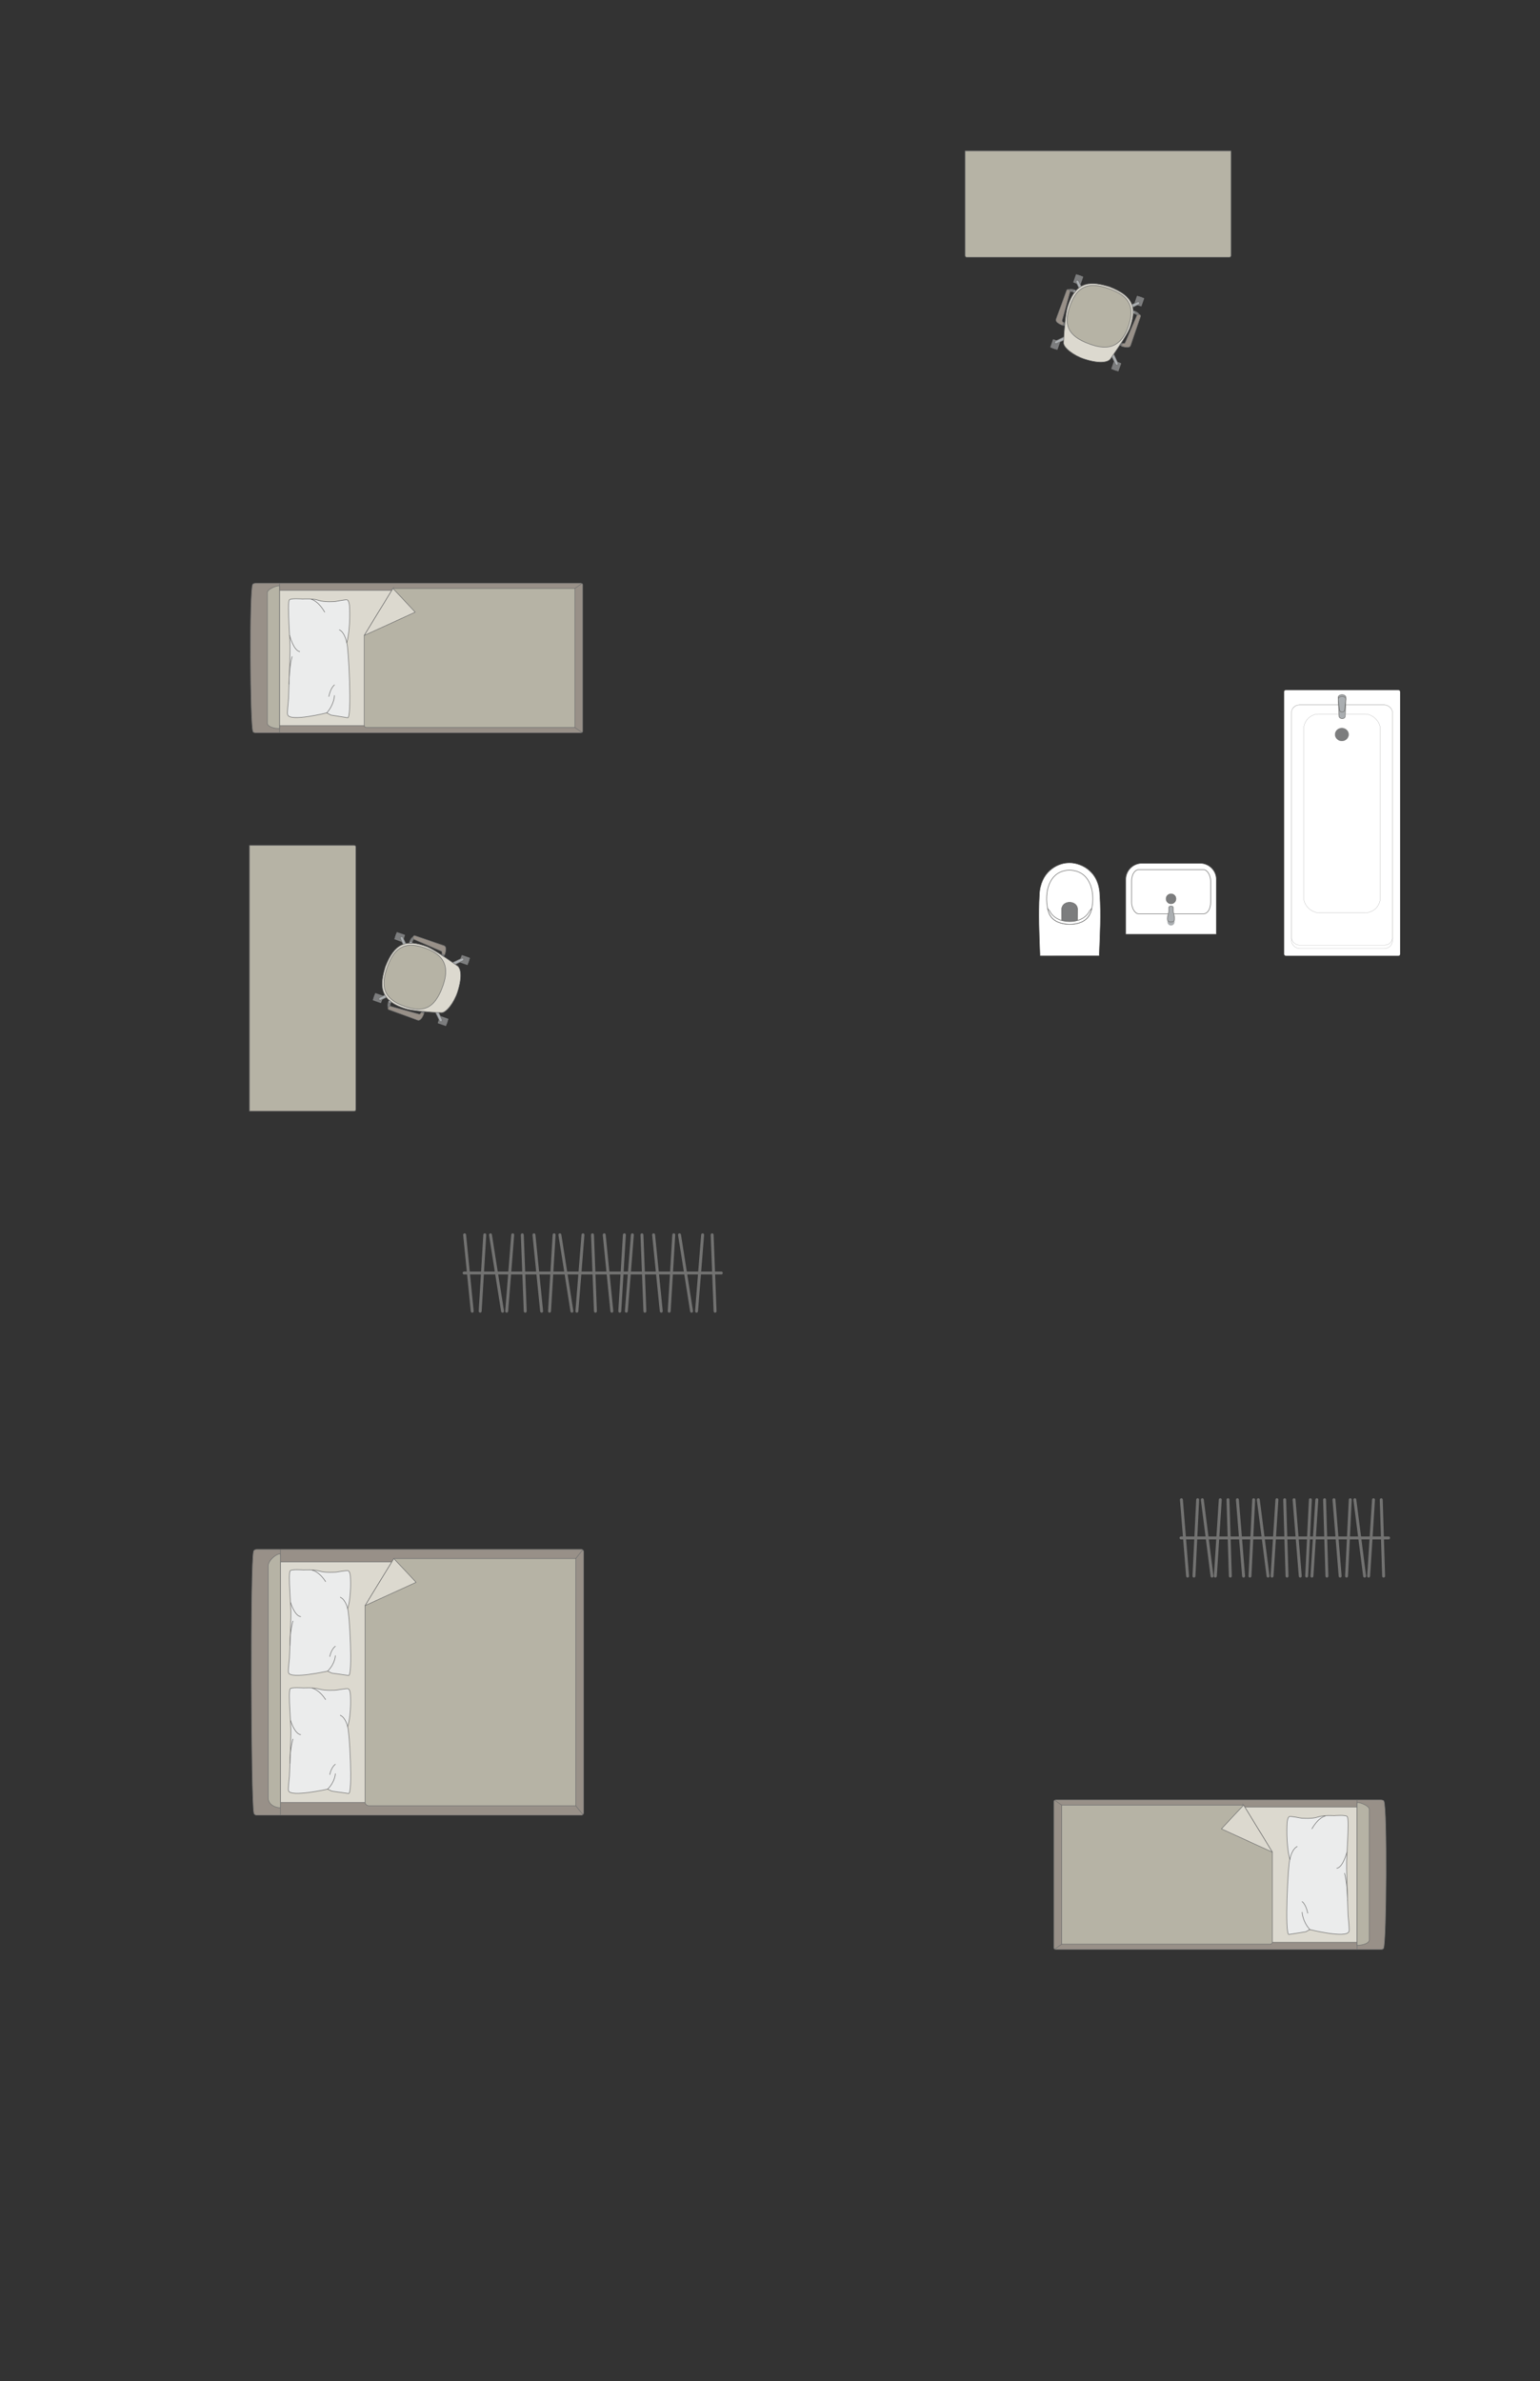 <?xml version="1.0" encoding="UTF-8"?>
<!DOCTYPE svg PUBLIC "-//W3C//DTD SVG 1.1//EN" "http://www.w3.org/Graphics/SVG/1.1/DTD/svg11.dtd">
<!-- Creator: CorelDRAW -->
<svg xmlns="http://www.w3.org/2000/svg" xml:space="preserve" width="92.71mm" height="143.341mm" version="1.1" style="shape-rendering:geometricPrecision; text-rendering:geometricPrecision; image-rendering:optimizeQuality; fill-rule:evenodd; clip-rule:evenodd"
viewBox="0 0 16304.56 25208.77"
 xmlns:xlink="http://www.w3.org/1999/xlink"
 xmlns:xodm="http://www.corel.com/coreldraw/odm/2003">
 <rect x="0" y="0" width="16304.56" height="25208.77" fill="#333333" stroke="none"/>
 <defs>
  <style type="text/css">
   <![CDATA[
    .str0 {stroke:#727271;stroke-width:6.19;stroke-miterlimit:22.926}
    .str1 {stroke:#727271;stroke-width:6.19;stroke-linejoin:round;stroke-miterlimit:22.926}
    .str2 {stroke:#727271;stroke-width:6.19;stroke-linecap:round;stroke-linejoin:round;stroke-miterlimit:22.926}
    .str3 {stroke:#727271;stroke-width:31.01;stroke-linecap:round;stroke-linejoin:round;stroke-miterlimit:22.926}
    .fil1 {fill:none}
    .fil4 {fill:#EBECEC}
    .fil2 {fill:#DCD9CF}
    .fil3 {fill:#B6B3A5}
    .fil6 {fill:#AAAEB1}
    .fil0 {fill:#989088}
    .fil5 {fill:#7C7D7E}
    .fil7 {fill:white}
   ]]>
  </style>
 </defs>
 <g id="мебель">
  <g id="_2998087884032">
   <g>
    <path class="fil0 str0" d="M2678.32 7743.43c-30.41,-67.71 -38.67,-1488.48 -3.38,-1554.99 0,-7.54 17.83,-13.7 31.09,-13.7l3438.92 0c13.28,0 24.16,6.16 24.16,13.7l0 1555.4c0,7.54 -10.89,13.7 -24.16,13.7l-3185.2 0 -253.72 0c-13.28,0 -27.72,-6.58 -27.72,-14.1z"/>
    <line class="fil1 str0" x1="2959.46" y1="7757.53" x2="2959.46" y2= "6174.73" />
    <polygon class="fil2 str0" points="2959.46,6249.25 6058.56,6249.25 6058.56,7682.01 2959.46,7682.01 "/>
    <line class="fil1 str0" x1="6161.25" y1="7753.93" x2="6058.56" y2= "7682.01" />
    <line class="fil1 str0" x1="6058.56" y1="6249.25" x2="6160.07" y2= "6177.78" />
    <path class="fil3 str0" d="M2959.46 7713.51c-59.11,-0.37 -126.82,-20.54 -129.38,-56.1l0 -1384.58c0.98,-40.94 129.38,-85.63 129.38,-65.83l0 1506.51z"/>
    <path class="fil3 str0" d="M4160.49 6229.66l1926.3 0 0 1471.75 -2206.07 0c-19.96,-0.69 -24.97,-12.77 -24.97,-24.25 0,-476.95 0,-472.45 0,-949.4 55.75,-91.13 261.64,-427.65 304.74,-498.11z"/>
    <polygon class="fil2 str1" points="4160.5,6229.67 4395.94,6480.78 3855.76,6727.76 "/>
   </g>
   <g>
    <path class="fil4 str2" d="M3045.63 7567.24c-7.62,-15.63 4.61,-115 9.2,-172.67 0,0 17.69,-480.59 15.51,-527.67 4.47,-59.6 -30.9,-470.35 -8.39,-513.51 7.62,-23.27 142.15,-11.77 142.15,-11.77 0,0 107.56,-7.98 169.68,14.02 62.13,22 175.09,12.13 175.09,12.13 0,0 119.84,-23 124.94,-17.29 22.14,3.15 26.29,63.91 26.29,63.91 0,0 15.58,219.78 -28.75,391.81 18.34,29.58 57.7,807.14 8.69,792.52l-176.94 -28.21 -43.61 -23.64c0,0 -388.73,98.01 -413.85,20.35z"/>
    <path class="fil1 str2" d="M3173.59 6898.25c-65.21,-11.1 -107,-171.87 -107,-171.87"/>
    <path class="fil1 str2" d="M3437.22 6480.18c-72.91,-125.67 -140.99,-134.8 -140.99,-134.8"/>
    <path class="fil1 str2" d="M3592.89 6667.69c59.21,28.46 78.45,138.53 78.45,138.53"/>
    <path class="fil1 str2" d="M3459.48 7546.9c80.12,-89.96 81.81,-183.31 81.81,-183.31"/>
    <path class="fil1 str2" d="M3481.71 7373.3c20.15,-96.66 59.6,-122.23 59.6,-122.23"/>
    <path class="fil1 str2" d="M3060.23 7242.33c-0.55,-171.49 31.94,-291.02 31.94,-291.02"/>
   </g>
  </g>
  <path class="fil3 str0" d="M3749.36 8949.32l-1107.85 0 0 2813.86 1107.85 0c9.73,0 17.66,-7.93 17.66,-17.66l0 -2778.55c0,-9.73 -7.93,-17.66 -17.66,-17.66z"/>
  <g id="_2998087897520">
   <rect class="fil5 str1" transform="matrix(0.02 -0.057 -0.057 -0.02 4033.37 10619.5)" width="1333.89" height="1527.79" rx="65.99" ry="65.99"/>
   <rect class="fil5 str1" transform="matrix(0.02 -0.057 -0.057 -0.02 4261.61 9973.85)" width="1333.89" height="1527.79" rx="65.99" ry="65.99"/>
   <rect class="fil5 str1" transform="matrix(0.02 -0.057 -0.057 -0.02 4721.37 10862.7)" width="1333.89" height="1527.79" rx="65.99" ry="65.99"/>
   <rect class="fil5 str1" transform="matrix(0.02 -0.057 -0.057 -0.02 4949.61 10217.1)" width="1333.89" height="1527.79" rx="65.99" ry="65.99"/>
   <rect class="fil5 str1" transform="matrix(0.017 -0.048 -0.049 -0.017 4041.79 10595.7)" width="597.15" height="1783.71"/>
   <rect class="fil5 str1" transform="matrix(0.017 -0.048 -0.049 -0.017 4270.03 9950.02)" width="597.15" height="1783.71"/>
   <rect class="fil5 str1" transform="matrix(0.017 -0.048 -0.049 -0.017 4958.03 10193.2)" width="597.15" height="1783.71"/>
   <rect class="fil5 str1" transform="matrix(0.017 -0.048 -0.049 -0.017 4729.79 10838.9)" width="597.15" height="1783.71"/>
   <path class="fil6 str0" d="M4673.66 10814.47l0 0c7.07,-3.36 9.5,-12.98 5.56,-21.4l-49.51 -105.57c-3.96,-8.44 -13.84,-12.15 -20.91,-8.78l0 0c-7.05,3.38 -10.36,13.38 -6.28,21.75l50.98 104.87c4.08,8.37 13.08,12.5 20.15,9.13z"/>
   <path class="fil6 str0" d="M4908.08 10151.35l0 0c3.38,7.07 -0.77,16.07 -9.13,20.14l-104.87 51.02c-8.37,4.08 -18.4,0.76 -21.77,-6.31l0 0c-3.38,-7.05 0.35,-16.92 8.79,-20.88l105.57 -49.52c8.42,-3.96 18.03,-1.51 21.4,5.56z"/>
   <path class="fil6 str0" d="M4246.06 9917.33l0 0c-7.07,3.38 -9.51,12.98 -5.56,21.42l49.51 105.57c3.94,8.42 13.82,12.15 20.89,8.78l0 0c7.07,-3.38 10.36,-13.38 6.3,-21.75l-51 -104.87c-4.06,-8.37 -13.07,-12.52 -20.14,-9.15z"/>
   <path class="fil6 str0" d="M4011.46 10581.01l0 0c-3.38,-7.07 0.76,-16.07 9.13,-20.14l104.85 -51.02c8.37,-4.08 18.4,-0.76 21.77,6.31l0 0c3.38,7.07 -0.35,16.92 -8.78,20.88l-105.57 49.52c-8.42,3.96 -18.04,1.51 -21.4,-5.56z"/>
   <path class="fil2 str0" d="M4843.18 10504.82l0 0c60.57,-188.26 25.57,-263.83 -1.2,-280.19 -85.52,-58.67 -244.12,-170.41 -318.76,-201.44 -223.7,-83.08 -344.8,-40.34 -443.41,211.78l0 0c-55.61,185.54 -76.29,352.05 211.8,443.41 64.93,21.79 252.39,37.02 380.8,42.86 50.33,1.93 134.2,-105.94 170.77,-216.42z"/>
   <path class="fil3 str0" d="M4686.47 10443.64l0 0c47.68,-134.89 80.65,-313.09 -185.45,-407.17l0 0c-192.52,-68.06 -319.16,-28.93 -401.8,204.81l0 0c-72.12,204.04 -38.15,333.97 183.62,412.37l0 0c186.31,65.86 316.47,36.56 403.63,-210.02z"/>
   <path class="fil0 str0" d="M4458.53 10718.01l30.14 10.66c0,0 -27.89,84.89 -66.46,71.26 -38.57,-13.63 -305.99,-111.66 -305.99,-111.66 -16.39,-6.21 -5.89,-41.38 12.84,-36.35l307.34 84.96c4.99,1.46 17.43,-2.08 22.12,-18.87z"/>
   <path class="fil5 str1" d="M4129.06 10651.92c0,0 -0.86,-22 11.62,-46.16l-19.49 -16.07c0,0 -24.22,42.19 -11.59,75.8l19.45 -13.56z"/>
   <path class="fil6 str0" d="M4134.47 10620.44c0,0 -14.23,-10.78 -23.85,-5.35 2.69,-9.11 6.44,-17.59 10.53,-25.36l19.52 16.02 -6.21 14.68z"/>
   <polygon class="fil5 str1" points="4468.78,10706.86 4464.14,10720 4485.01,10727.38 4491.55,10708.85 "/>
   <path class="fil0 str0" d="M4677.55 10098.19l30.14 10.64c0,0 31.67,-83.55 -6.89,-97.18 -38.57,-13.63 -308.21,-105.47 -308.21,-105.47 -16.64,-5.45 -30.58,28.49 -12.86,36.35l292.47 127.06c4.8,2 12.26,12.57 5.35,28.6z"/>
   <path class="fil5 str1" d="M4379.74 9942.53c0,0 -14.26,15.76 -19.73,42.4l-25.31 0.02c0,0 7.49,-46.99 38.43,-65.19l6.61 22.77z"/>
   <path class="fil6 str0" d="M4364.17 9970.42c0,0 -17.85,-0.56 -21.91,-10.83 -3.64,8.79 -5.86,16.67 -7.54,25.29l25.29 0.05 4.17 -14.51z"/>
   <polygon class="fil5 str1" points="4678.52,10113.29 4683.16,10100.16 4704.04,10107.54 4697.48,10126.08 "/>
  </g>
  <g id="_2998087904048">
   <g>
    <path class="fil0 str0" d="M2687.69 19191.32c-30.41,-120.36 -38.67,-2646.17 -3.38,-2764.42 0,-13.4 17.83,-24.36 31.09,-24.36l3438.92 0c13.28,0 24.16,10.96 24.16,24.36l0 2765.14c0,13.4 -10.89,24.36 -24.16,24.36l-3185.2 0 -253.72 0c-13.28,0 -27.72,-11.68 -27.72,-25.08z"/>
    <line class="fil1 str0" x1="2968.83" y1="19216.39" x2="2968.83" y2= "16402.53" />
    <polygon class="fil2 str0" points="2968.83,16535.01 6067.93,16535.01 6067.93,19082.14 2968.83,19082.14 "/>
    <line class="fil1 str0" x1="6170.62" y1="19209.99" x2="6067.93" y2= "19082.14" />
    <line class="fil1 str0" x1="6067.93" y1="16535.01" x2="6169.44" y2= "16407.93" />
    <path class="fil3 str0" d="M2968.83 19138.13c-59.11,-0.65 -126.82,-36.51 -129.38,-99.72l0 -2461.49c0.98,-72.77 129.38,-152.21 129.38,-117.02l0 2678.23z"/>
    <path class="fil3 str0" d="M4169.84 16500.18l1926.32 0 0 2616.45 -2190.47 0c-19.98,0.11 -39.96,-15.35 -40.59,-34.49 0,-847.92 0,-1235.94 0,-2083.86 47.77,-78.07 291.01,-475.67 304.74,-498.11z"/>
    <polygon class="fil2 str1" points="4169.86,16500.19 4405.29,16751.29 3865.12,16998.28 "/>
   </g>
   <g>
    <path class="fil4 str2" d="M3055.01 17709.66c-7.62,-13.91 4.61,-102.23 9.2,-153.5 0,0 17.69,-427.18 15.51,-469.04 4.47,-52.99 -30.9,-418.09 -8.39,-456.46 7.62,-20.66 142.15,-10.46 142.15,-10.46 0,0 107.56,-7.09 169.68,12.47 62.13,19.57 175.09,10.78 175.09,10.78 0,0 119.84,-20.45 124.94,-15.35 22.14,2.8 26.29,56.8 26.29,56.8 0,0 15.58,195.35 -28.75,348.27 18.34,26.31 57.7,717.48 8.69,704.47l-176.94 -25.06 -43.61 -21.02c0,0 -388.73,87.12 -413.85,18.1z"/>
    <path class="fil1 str2" d="M3182.97 17114.99c-65.21,-9.87 -107,-152.78 -107,-152.78"/>
    <path class="fil1 str2" d="M3446.59 16743.36c-72.91,-111.69 -140.99,-119.82 -140.99,-119.82"/>
    <path class="fil1 str2" d="M3602.27 16910.05c59.21,25.29 78.45,123.12 78.45,123.12"/>
    <path class="fil1 str2" d="M3468.86 17691.56c80.12,-79.97 81.81,-162.94 81.81,-162.94"/>
    <path class="fil1 str2" d="M3491.09 17537.26c20.15,-85.93 59.6,-108.65 59.6,-108.65"/>
    <path class="fil1 str2" d="M3069.6 17420.84c-0.55,-152.44 31.94,-258.7 31.94,-258.7"/>
   </g>
   <g>
    <path class="fil4 str2" d="M3055.01 18959.05c-7.62,-13.91 4.61,-102.23 9.2,-153.5 0,0 17.69,-427.18 15.51,-469.04 4.47,-52.99 -30.9,-418.09 -8.39,-456.46 7.62,-20.66 142.15,-10.46 142.15,-10.46 0,0 107.56,-7.09 169.68,12.47 62.13,19.57 175.09,10.78 175.09,10.78 0,0 119.84,-20.45 124.94,-15.35 22.14,2.8 26.29,56.8 26.29,56.8 0,0 15.58,195.35 -28.75,348.27 18.34,26.31 57.7,717.48 8.69,704.47l-176.94 -25.06 -43.61 -21.02c0,0 -388.73,87.12 -413.85,18.1z"/>
    <path class="fil1 str2" d="M3182.97 18364.38c-65.21,-9.87 -107,-152.78 -107,-152.78"/>
    <path class="fil1 str2" d="M3446.59 17992.75c-72.91,-111.69 -140.99,-119.82 -140.99,-119.82"/>
    <path class="fil1 str2" d="M3602.27 18159.44c59.21,25.29 78.45,123.12 78.45,123.12"/>
    <path class="fil1 str2" d="M3468.86 18940.95c80.12,-79.97 81.81,-162.94 81.81,-162.94"/>
    <path class="fil1 str2" d="M3491.09 18786.65c20.15,-85.93 59.6,-108.65 59.6,-108.65"/>
    <path class="fil1 str2" d="M3069.6 18670.22c-0.55,-152.44 31.94,-258.7 31.94,-258.7"/>
   </g>
  </g>
  <g id="_2998087909136">
   <g>
    <path class="fil0 str0" d="M14648.94 20624.13c30.41,-67.71 38.67,-1488.48 3.38,-1554.99 0,-7.54 -17.83,-13.7 -31.09,-13.7l-3438.92 0c-13.28,0 -24.16,6.16 -24.16,13.7l0 1555.4c0,7.54 10.89,13.7 24.16,13.7l3185.2 0 253.72 0c13.28,0 27.72,-6.58 27.72,-14.1z"/>
    <line class="fil1 str0" x1="14367.8" y1="20638.24" x2="14367.8" y2= "19055.44" />
    <polygon class="fil2 str0" points="14367.8,19129.96 11268.7,19129.96 11268.7,20562.72 14367.8,20562.72 "/>
    <line class="fil1 str0" x1="11166.01" y1="20634.63" x2="11268.7" y2= "20562.72" />
    <line class="fil1 str0" x1="11268.7" y1="19129.96" x2="11167.19" y2= "19058.48" />
    <path class="fil3 str0" d="M14367.8 20594.22c59.11,-0.37 126.82,-20.54 129.38,-56.1l0 -1384.58c-0.98,-40.94 -129.38,-85.63 -129.38,-65.83l0 1506.51z"/>
    <path class="fil3 str0" d="M13166.77 19110.36l-1926.3 0 0 1471.75 2206.07 0c19.96,-0.69 24.97,-12.77 24.97,-24.25 0,-476.95 0,-472.45 0,-949.4 -55.75,-91.13 -261.64,-427.65 -304.74,-498.11z"/>
    <polygon class="fil2 str1" points="13166.75,19110.38 12931.32,19361.48 13471.49,19608.47 "/>
   </g>
   <g>
    <path class="fil4 str2" d="M14281.62 20447.95c7.62,-15.63 -4.61,-115 -9.2,-172.67 0,0 -17.69,-480.59 -15.51,-527.67 -4.47,-59.6 30.9,-470.35 8.39,-513.51 -7.62,-23.27 -142.15,-11.77 -142.15,-11.77 0,0 -107.56,-7.98 -169.68,14.02 -62.13,22 -175.09,12.13 -175.09,12.13 0,0 -119.84,-23 -124.94,-17.29 -22.14,3.15 -26.29,63.91 -26.29,63.91 0,0 -15.58,219.78 28.75,391.81 -18.34,29.58 -57.7,807.14 -8.69,792.52l176.94 -28.21 43.61 -23.64c0,0 388.73,98.01 413.85,20.35z"/>
    <path class="fil1 str2" d="M14153.66 19778.96c65.21,-11.1 107,-171.87 107,-171.87"/>
    <path class="fil1 str2" d="M13890.04 19360.89c72.91,-125.67 140.99,-134.8 140.99,-134.8"/>
    <path class="fil1 str2" d="M13734.36 19548.39c-59.21,28.46 -78.45,138.53 -78.45,138.53"/>
    <path class="fil1 str2" d="M13867.77 20427.6c-80.12,-89.96 -81.81,-183.31 -81.81,-183.31"/>
    <path class="fil1 str2" d="M13845.54 20254.01c-20.15,-96.66 -59.6,-122.23 -59.6,-122.23"/>
    <path class="fil1 str2" d="M14267.03 20123.04c0.55,-171.49 -31.94,-291.02 -31.94,-291.02"/>
   </g>
  </g>
  <g id="_2998087915088">
   <rect class="fil7 str0" transform="matrix(-7.22738E-15 -0.26 -0.272 6.87062E-15 14823.9 10119.2)" width="10822.54" height="4517.35" rx="68.27" ry="68.27"/>
   <rect class="fil7 str1" transform="matrix(-7.10956E-15 -0.256 -0.266 6.70144E-15 14741.6 10040.8)" width="10080.65" height="4011.33" rx="310.18" ry="310.18"/>
   <rect class="fil7 str0" transform="matrix(-7.01214E-15 -0.252 -0.266 6.70144E-15 14741.6 10005.5)" width="10080.65" height="4011.33" rx="310.18" ry="310.18"/>
   <rect class="fil7 str0" transform="matrix(-7.34351E-15 -0.264 -0.268 6.7599E-15 14613.2 9663.09)" width="7969.84" height="3022.35" rx="599.72" ry="599.72"/>
   <circle class="fil5 str0" transform="matrix(-7.23501E-15 -0.26 -0.273 6.88816E-15 14206.9 7775.89)" r="264.75"/>
   <g>
    <path class="fil6 str0" d="M14249.72 7385.05l-7.6 196.43c-0.74,19.29 -18.18,26.59 -33.4,26.59l0 0c-14.37,0 -30.79,-11.24 -31.43,-24.27l-9.58 -198.75c-0.79,-16.6 18.45,-30.21 41.01,-30.21l0 0c22.55,0 41.63,13.61 40.99,30.21z"/>
    <path class="fil6 str0" d="M14249.05 7402.35l-12.47 109.27c-1.42,12.5 -6.12,26.5 -27.86,26.5l0 0c-21.16,0 -26.5,-16.3 -27.68,-26.5l-12.38 -107.21c-1.69,-14.53 15.81,-31.6 40.06,-31.6l0 0c24.32,0 41.89,15.83 40.33,29.55z"/>
   </g>
  </g>
  <g id="_2998087921712">
   <path class="fil7 str0" d="M12090.33 9140.17l616.62 0c93.61,0 170.22,76.61 170.22,170.24l0 574.78c0,3.01 -2.44,5.45 -5.45,5.45l-947.15 0c-3.01,0 -5.45,-2.44 -5.45,-5.45l0 -573.82c0,-94.18 77.03,-171.21 171.21,-171.21z"/>
   <rect class="fil7 str0" x="11980.66" y="9206.97" width="837.06" height="467.31" rx="74.62" ry="119.71"/>
   <ellipse class="fil5 str0" cx="12398.16" cy="9515.41" rx="52.02" ry="51.76"/>
   <g>
    <circle class="fil6 str0" transform="matrix(-1.63972E-15 -0.073 -0.073 2.25669E-15 12398.1 9760.32)" r="507.97"/>
    <path class="fil6 str0" d="M12422.19 9648.95l0 -41.26c0,-8.27 -8.88,-15.02 -19.75,-15.02l-8.55 0c-10.85,0 -19.73,6.75 -19.73,15.02l0 41.43c0,26.54 -44.62,110.94 19.73,110.94l8.55 0c60.8,0 19.75,-84.4 19.75,-111.11z"/>
   </g>
  </g>
  <g id="_2998087921376">
   <path class="fil7 str0" d="M11633.15 10118.62l-613.51 1.07c-5.29,0 -8.46,-3.83 -8.64,-8.41 -8,-221.45 -18.15,-436.78 -5.73,-638.87 8.41,-235.59 180.91,-330.95 297.28,-336.66 118.01,-10.83 332.86,71.75 340.83,336.66 14.68,211.02 2.02,425.91 -5.72,638.87 -0.26,2.85 -0.44,7.28 -4.52,7.33z"/>
   <path class="fil7 str0" d="M11532.92 9688.31c-70.33,130.18 -342.22,130.18 -417.17,0 -66.14,-130.62 -58.99,-463.16 200.24,-476.58 279.68,0 287.4,348.94 216.93,476.58z"/>
   <path class="fil5 str0" d="M11324.34 9756.37l-68.43 0c-9.6,-0.04 -15.02,-7.93 -15.05,-15.48 -0.21,-40.4 -0.42,-80.79 -0.63,-121.19 13.12,-92.66 159.81,-87.42 168.3,0.76 -0.23,40.13 -0.47,80.28 -0.7,120.42 0.26,7.32 -3.59,15.25 -10.39,15.46l-73.09 0.04z"/>
   <path class="fil7 str0" d="M11537.25 9640.41l21.54 -22.9c-18.17,90.08 -74.64,163.89 -234.08,168.43 -145.9,-8.07 -211.71,-61.48 -232.76,-166.4l21.4 23.72c35.35,75.11 124.37,114.45 210.97,113.12 81.92,1.46 174.79,-34.21 212.92,-115.97z"/>
  </g>
  <path class="fil3 str0" d="M13032.41 2705.79l0 -1107.85 -2813.86 0 0 1107.85c0,9.73 7.93,17.66 17.66,17.66l2778.55 0c9.73,0 17.66,-7.93 17.66,-17.66z"/>
  <g id="_2998087925072">
   <rect class="fil5 str1" transform="matrix(0.057 0.02 0.02 -0.057 11362.2 2989.8)" width="1333.89" height="1527.79" rx="65.99" ry="65.99"/>
   <rect class="fil5 str1" transform="matrix(0.057 0.02 0.02 -0.057 12007.9 3218.04)" width="1333.89" height="1527.79" rx="65.99" ry="65.99"/>
   <rect class="fil5 str1" transform="matrix(0.057 0.02 0.02 -0.057 11119 3677.8)" width="1333.89" height="1527.79" rx="65.99" ry="65.99"/>
   <rect class="fil5 str1" transform="matrix(0.057 0.02 0.02 -0.057 11764.7 3906.04)" width="1333.89" height="1527.79" rx="65.99" ry="65.99"/>
   <rect class="fil5 str1" transform="matrix(0.048 0.017 0.017 -0.049 11386.1 2998.22)" width="597.15" height="1783.71"/>
   <rect class="fil5 str1" transform="matrix(0.048 0.017 0.017 -0.049 12031.7 3226.46)" width="597.15" height="1783.71"/>
   <rect class="fil5 str1" transform="matrix(0.048 0.017 0.017 -0.049 11788.5 3914.46)" width="597.15" height="1783.71"/>
   <rect class="fil5 str1" transform="matrix(0.048 0.017 0.017 -0.049 11142.8 3686.22)" width="597.15" height="1783.71"/>
   <path class="fil6 str0" d="M11167.26 3630.09l0 0c3.36,7.07 12.98,9.5 21.4,5.56l105.57 -49.51c8.44,-3.96 12.15,-13.84 8.78,-20.91l0 0c-3.38,-7.05 -13.38,-10.36 -21.75,-6.28l-104.87 50.98c-8.37,4.08 -12.5,13.08 -9.13,20.15z"/>
   <path class="fil6 str0" d="M11830.38 3864.5l0 0c-7.07,3.38 -16.07,-0.77 -20.14,-9.13l-51.02 -104.87c-4.08,-8.37 -0.76,-18.4 6.31,-21.77l0 0c7.05,-3.38 16.92,0.35 20.88,8.79l49.52 105.57c3.96,8.42 1.51,18.03 -5.56,21.4z"/>
   <path class="fil6 str0" d="M12064.41 3202.49l0 0c-3.38,-7.07 -12.98,-9.51 -21.42,-5.56l-105.57 49.51c-8.42,3.94 -12.15,13.82 -8.78,20.89l0 0c3.38,7.07 13.38,10.36 21.75,6.3l104.87 -51c8.37,-4.06 12.52,-13.07 9.15,-20.14z"/>
   <path class="fil6 str0" d="M11400.72 2967.88l0 0c7.07,-3.38 16.07,0.76 20.14,9.13l51.02 104.85c4.08,8.37 0.76,18.4 -6.31,21.77l0 0c-7.07,3.38 -16.92,-0.35 -20.88,-8.78l-49.52 -105.57c-3.96,-8.42 -1.51,-18.04 5.56,-21.4z"/>
   <path class="fil2 str0" d="M11476.91 3799.61l0 0c188.26,60.57 263.83,25.57 280.19,-1.2 58.67,-85.52 170.41,-244.12 201.44,-318.76 83.08,-223.7 40.34,-344.8 -211.78,-443.41l0 0c-185.54,-55.61 -352.05,-76.29 -443.41,211.8 -21.79,64.93 -37.02,252.39 -42.86,380.8 -1.93,50.33 105.94,134.2 216.42,170.77z"/>
   <path class="fil3 str0" d="M11538.09 3642.89l0 0c134.89,47.68 313.09,80.65 407.17,-185.45l0 0c68.06,-192.52 28.93,-319.16 -204.81,-401.8l0 0c-204.04,-72.12 -333.97,-38.15 -412.37,183.62l0 0c-65.86,186.31 -36.56,316.47 210.02,403.63z"/>
   <path class="fil0 str0" d="M11263.72 3414.95l-10.66 30.14c0,0 -84.89,-27.89 -71.26,-66.46 13.63,-38.57 111.66,-305.99 111.66,-305.99 6.21,-16.39 41.38,-5.89 36.35,12.84l-84.96 307.34c-1.46,4.99 2.08,17.43 18.87,22.12z"/>
   <path class="fil5 str1" d="M11329.81 3085.49c0,0 22,-0.86 46.16,11.62l16.07 -19.49c0,0 -42.19,-24.22 -75.8,-11.59l13.56 19.45z"/>
   <path class="fil6 str0" d="M11361.29 3090.9c0,0 10.78,-14.23 5.35,-23.85 9.11,2.69 17.59,6.44 25.36,10.53l-16.02 19.52 -14.68 -6.21z"/>
   <polygon class="fil5 str1" points="11274.87,3425.21 11261.74,3420.56 11254.35,3441.44 11272.89,3447.98 "/>
   <path class="fil0 str0" d="M11883.55 3633.98l-10.64 30.14c0,0 83.55,31.67 97.18,-6.89 13.63,-38.57 105.47,-308.21 105.47,-308.21 5.45,-16.64 -28.49,-30.58 -36.35,-12.86l-127.06 292.47c-2,4.8 -12.57,12.26 -28.6,5.35z"/>
   <path class="fil5 str1" d="M12039.2 3336.17c0,0 -15.76,-14.26 -42.4,-19.73l-0.02 -25.31c0,0 46.99,7.49 65.19,38.43l-22.77 6.61z"/>
   <path class="fil6 str0" d="M12011.31 3320.6c0,0 0.56,-17.85 10.83,-21.91 -8.79,-3.64 -16.67,-5.86 -25.29,-7.54l-0.05 25.29 14.51 4.17z"/>
   <polygon class="fil5 str1" points="11868.44,3634.94 11881.58,3639.59 11874.19,3660.46 11855.65,3653.9 "/>
  </g>
  <g id="_2998087932032">
   <line class="fil1 str3" x1="7636.5" y1="13477" x2="4913.33" y2= "13477" />
   <line class="fil1 str3" x1="7571.04" y1="13881.32" x2="7539.95" y2= "13072.68" />
   <line class="fil1 str3" x1="7438.77" y1="13072.68" x2="7374.65" y2= "13881.32" />
   <line class="fil1 str3" x1="7321.84" y1="13881.32" x2="7194.2" y2= "13072.68" />
   <line class="fil1 str3" x1="7084.98" y1="13881.32" x2="7133.64" y2= "13072.68" />
   <line class="fil1 str3" x1="6920.14" y1="13072.68" x2="7001.08" y2= "13881.32" />
   <line class="fil1 str3" x1="6827.46" y1="13881.32" x2="6796.37" y2= "13072.68" />
   <line class="fil1 str3" x1="6695.35" y1="13072.68" x2="6631.23" y2= "13881.32" />
   <line class="fil1 str3" x1="6561.75" y1="13881.32" x2="6610.39" y2= "13072.68" />
   <line class="fil1 str3" x1="6396.91" y1="13072.68" x2="6477.84" y2= "13881.32" />
   <line class="fil1 str3" x1="6304.22" y1="13881.32" x2="6273.13" y2= "13072.68" />
   <line class="fil1 str3" x1="6171.97" y1="13072.68" x2="6107.99" y2= "13881.32" />
   <line class="fil1 str3" x1="6055.04" y1="13881.32" x2="5927.54" y2= "13072.68" />
   <line class="fil1 str3" x1="5866.83" y1="13072.68" x2="5818.18" y2= "13881.32" />
   <line class="fil1 str3" x1="5734.28" y1="13881.32" x2="5653.48" y2= "13072.68" />
   <line class="fil1 str3" x1="5529.57" y1="13072.68" x2="5560.66" y2= "13881.32" />
   <line class="fil1 str3" x1="5364.41" y1="13881.32" x2="5428.53" y2= "13072.68" />
   <line class="fil1 str3" x1="5192.89" y1="13072.68" x2="5320.53" y2= "13881.32" />
   <line class="fil1 str3" x1="5083.68" y1="13881.32" x2="5132.32" y2= "13072.68" />
   <line class="fil1 str3" x1="4918.84" y1="13072.68" x2="4999.77" y2= "13881.32" />
  </g>
  <g id="_2998087939376">
   <line class="fil1 str3" x1="14701.54" y1="16281.57" x2="12503.58" y2= "16281.57" />
   <line class="fil1 str3" x1="14648.71" y1="16685.89" x2="14623.61" y2= "15877.26" />
   <line class="fil1 str3" x1="14541.96" y1="15877.26" x2="14490.2" y2= "16685.89" />
   <line class="fil1 str3" x1="14447.57" y1="16685.89" x2="14344.53" y2= "15877.26" />
   <line class="fil1 str3" x1="14256.4" y1="16685.89" x2="14295.66" y2= "15877.26" />
   <line class="fil1 str3" x1="14123.34" y1="15877.26" x2="14188.68" y2= "16685.89" />
   <line class="fil1 str3" x1="14048.53" y1="16685.89" x2="14023.43" y2= "15877.26" />
   <line class="fil1 str3" x1="13941.9" y1="15877.26" x2="13890.14" y2= "16685.89" />
   <line class="fil1 str3" x1="13834.08" y1="16685.89" x2="13873.33" y2= "15877.26" />
   <line class="fil1 str3" x1="13701.02" y1="15877.26" x2="13766.35" y2= "16685.89" />
   <line class="fil1 str3" x1="13626.22" y1="16685.89" x2="13601.13" y2= "15877.26" />
   <line class="fil1 str3" x1="13519.47" y1="15877.26" x2="13467.84" y2= "16685.89" />
   <line class="fil1 str3" x1="13425.08" y1="16685.89" x2="13322.17" y2= "15877.26" />
   <line class="fil1 str3" x1="13273.19" y1="15877.26" x2="13233.92" y2= "16685.89" />
   <line class="fil1 str3" x1="13166.19" y1="16685.89" x2="13100.98" y2= "15877.26" />
   <line class="fil1 str3" x1="13000.96" y1="15877.26" x2="13026.06" y2= "16685.89" />
   <line class="fil1 str3" x1="12867.66" y1="16685.89" x2="12919.42" y2= "15877.26" />
   <line class="fil1 str3" x1="12729.22" y1="15877.26" x2="12832.24" y2= "16685.89" />
   <line class="fil1 str3" x1="12641.07" y1="16685.89" x2="12680.34" y2= "15877.26" />
   <line class="fil1 str3" x1="12508.03" y1="15877.26" x2="12573.35" y2= "16685.89" />
  </g>
 </g>
 <g id="контур">
  <polygon class="fil1" points="16304.56,0 -0,0 -0,25208.77 16304.56,25208.77 "/>
 </g>
</svg>
